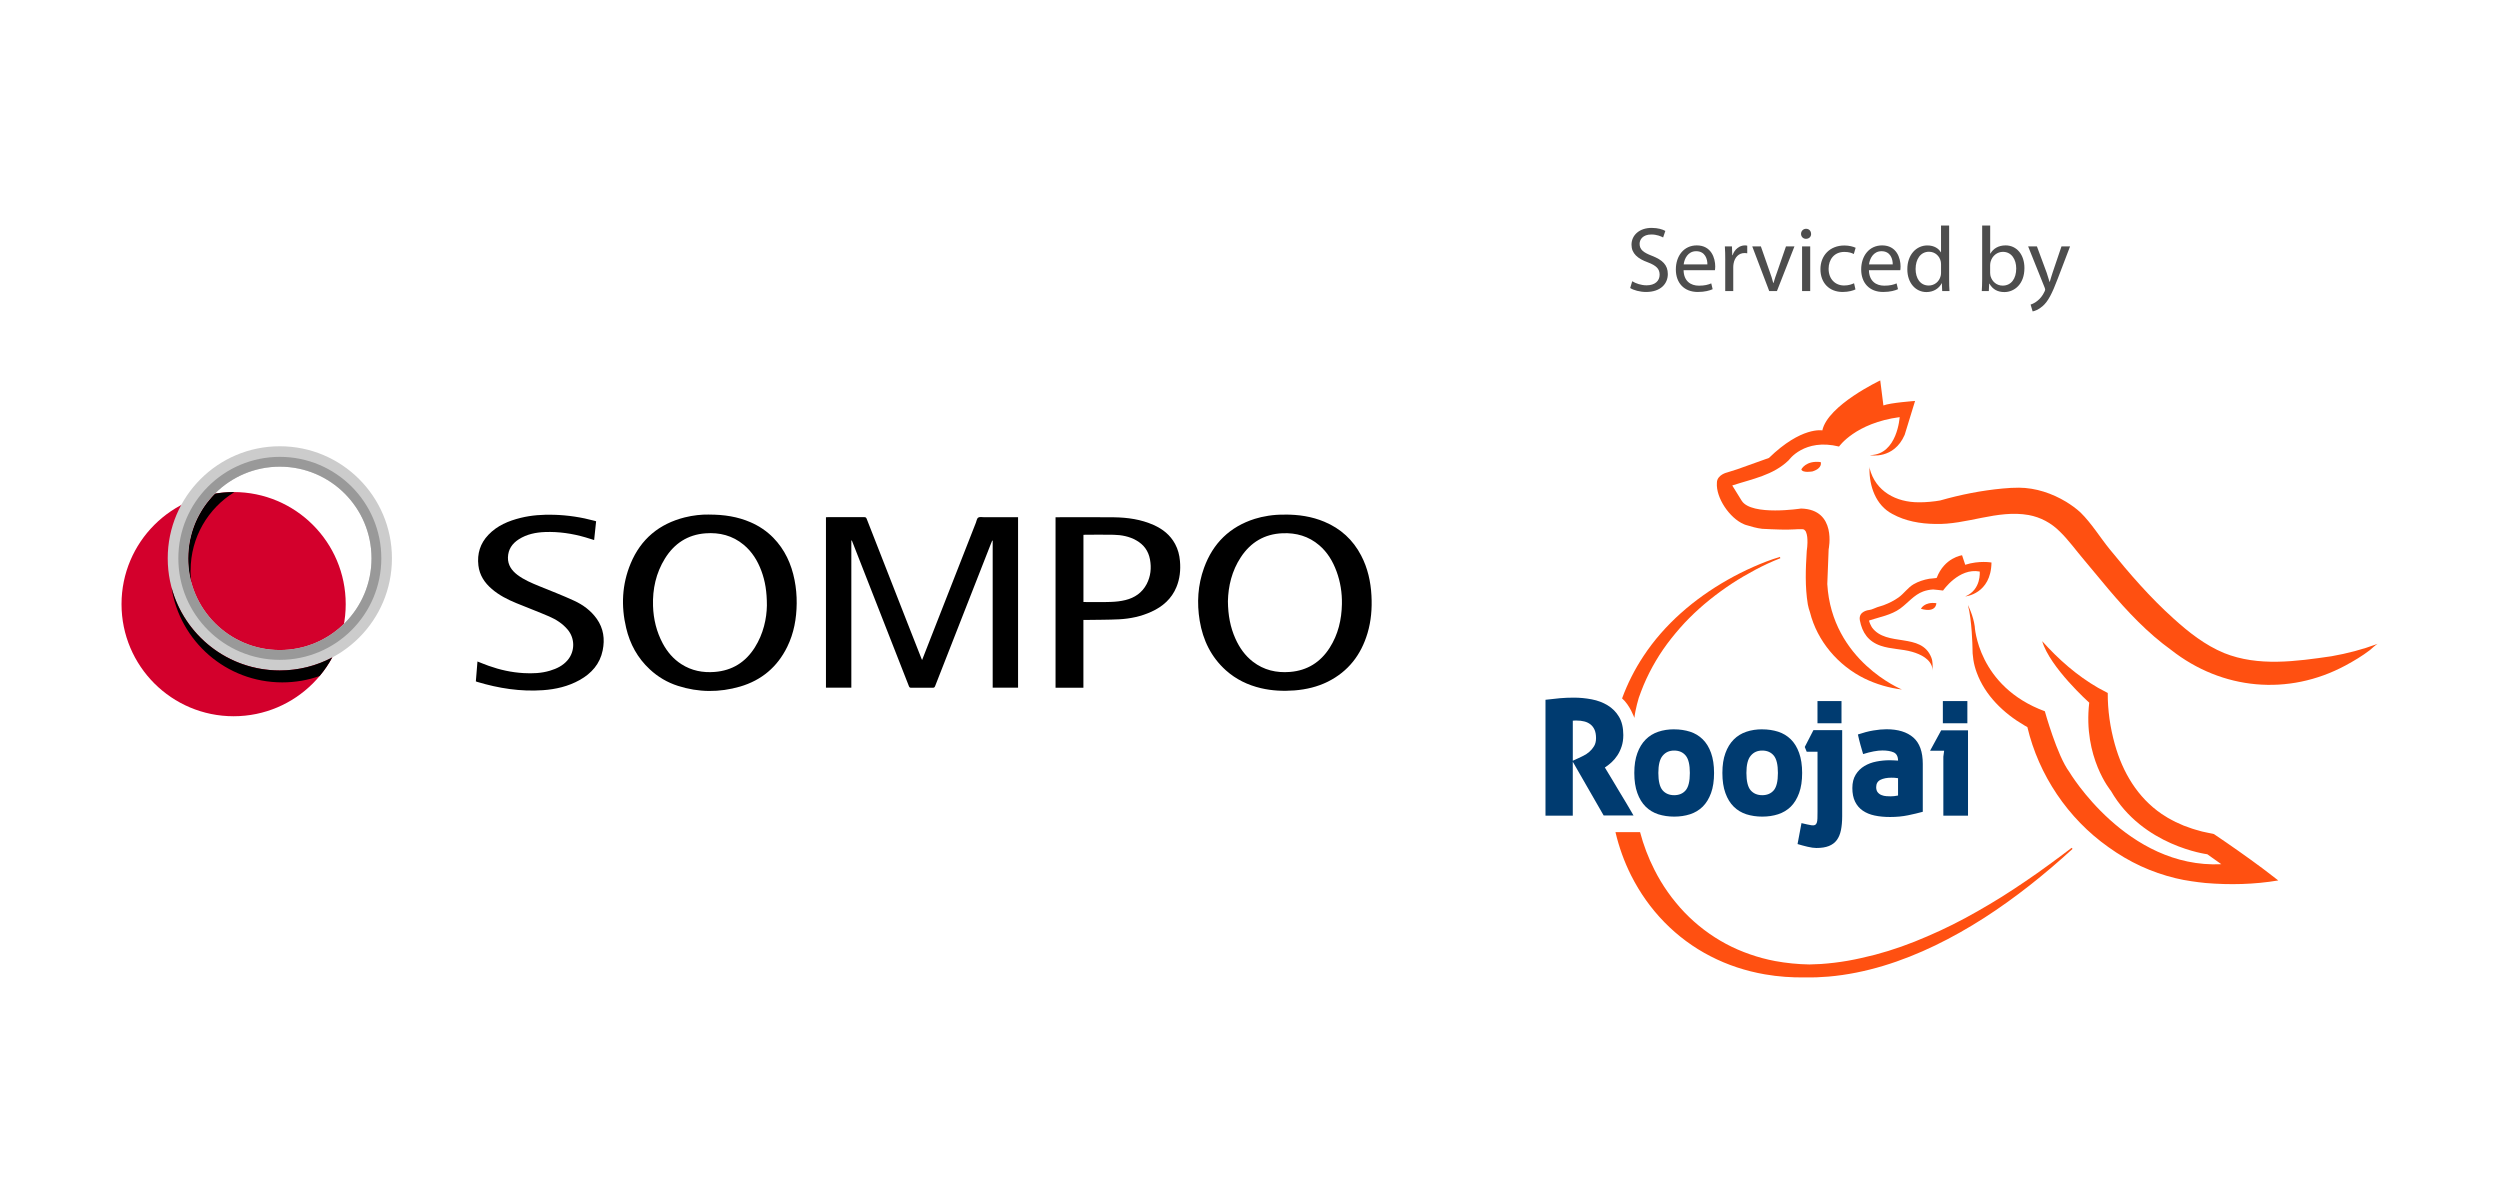 <svg width="133" height="64" viewBox="0 0 133 64" fill="none" xmlns="http://www.w3.org/2000/svg">
<rect width="133" height="64" fill="none"/>
<path d="M49.054 35.117C49.217 34.7 49.371 34.306 49.526 33.909C50.323 31.876 51.12 29.841 51.917 27.808C51.955 27.714 51.97 27.582 52.041 27.536C52.116 27.486 52.245 27.515 52.35 27.515C52.912 27.515 53.475 27.515 54.036 27.515H54.161V36.583H52.811V28.766L52.785 28.759C52.756 28.828 52.727 28.898 52.7 28.968C52.192 30.262 51.686 31.557 51.178 32.851C50.701 34.069 50.22 35.285 49.747 36.504C49.719 36.572 49.687 36.589 49.618 36.589C49.237 36.586 48.856 36.586 48.477 36.589C48.409 36.589 48.378 36.567 48.355 36.507C47.745 34.946 47.132 33.384 46.52 31.823C46.123 30.811 45.727 29.799 45.331 28.786C45.325 28.771 45.317 28.757 45.291 28.743V36.583H43.941V27.518C43.972 27.517 44.003 27.513 44.035 27.513C44.684 27.513 45.332 27.513 45.981 27.512C46.053 27.512 46.082 27.537 46.108 27.602C46.828 29.45 47.553 31.296 48.276 33.142C48.525 33.777 48.776 34.412 49.025 35.047C49.03 35.062 49.038 35.076 49.056 35.116L49.054 35.117Z" fill="black"/>
<path d="M37.709 27.376C38.526 27.373 39.248 27.488 39.934 27.786C40.387 27.983 40.792 28.255 41.137 28.606C41.753 29.236 42.103 30.005 42.271 30.861C42.352 31.269 42.388 31.684 42.384 32.099C42.376 32.902 42.239 33.681 41.882 34.409C41.357 35.481 40.516 36.191 39.372 36.526C38.27 36.847 37.162 36.84 36.066 36.488C35.503 36.308 35.002 36.013 34.568 35.608C33.919 35.006 33.513 34.263 33.312 33.408C33.035 32.242 33.087 31.089 33.552 29.975C34.092 28.678 35.065 27.87 36.428 27.525C36.872 27.414 37.323 27.367 37.709 27.374V27.376ZM40.799 32.213C40.799 31.48 40.708 30.917 40.506 30.373C40.305 29.833 40.012 29.353 39.562 28.98C38.972 28.49 38.28 28.316 37.529 28.373C36.582 28.445 35.87 28.915 35.374 29.715C34.897 30.487 34.712 31.336 34.741 32.237C34.763 32.938 34.926 33.606 35.257 34.229C35.498 34.678 35.82 35.059 36.252 35.335C36.793 35.682 37.388 35.797 38.023 35.747C38.956 35.673 39.663 35.229 40.157 34.443C40.615 33.716 40.787 32.909 40.799 32.213Z" fill="black"/>
<path d="M68.331 27.376C69.088 27.371 69.788 27.477 70.457 27.757C71.325 28.121 71.979 28.719 72.413 29.553C72.763 30.222 72.922 30.941 72.962 31.691C72.998 32.369 72.945 33.036 72.751 33.688C72.408 34.836 71.732 35.718 70.647 36.262C70.088 36.541 69.491 36.68 68.87 36.73C68.266 36.776 67.669 36.749 67.079 36.61C66.382 36.445 65.756 36.143 65.221 35.665C64.43 34.956 63.996 34.055 63.824 33.024C63.666 32.069 63.723 31.123 64.056 30.207C64.529 28.901 65.425 28.023 66.756 27.602C67.17 27.472 67.75 27.366 68.331 27.38V27.376ZM65.325 31.984C65.332 32.729 65.452 33.372 65.727 33.983C65.941 34.459 66.235 34.877 66.651 35.2C67.235 35.651 67.902 35.805 68.626 35.747C69.546 35.673 70.248 35.232 70.74 34.46C71.191 33.753 71.373 32.966 71.39 32.139C71.402 31.54 71.31 30.955 71.102 30.392C70.905 29.859 70.62 29.38 70.182 29.006C69.62 28.526 68.959 28.338 68.228 28.369C67.273 28.409 66.542 28.845 66.018 29.634C65.531 30.368 65.342 31.192 65.325 31.984Z" fill="black"/>
<path d="M56.153 27.517H56.272C57.27 27.517 58.27 27.507 59.269 27.52C59.991 27.531 60.703 27.63 61.372 27.929C61.858 28.145 62.258 28.462 62.515 28.939C62.668 29.222 62.747 29.528 62.774 29.847C62.815 30.324 62.769 30.791 62.585 31.235C62.328 31.856 61.859 32.268 61.259 32.542C60.712 32.793 60.132 32.916 59.535 32.947C58.948 32.976 58.359 32.971 57.771 32.981C57.731 32.981 57.692 32.981 57.637 32.981C57.637 33.589 57.637 34.188 57.637 34.788C57.637 35.389 57.637 35.984 57.637 36.586H56.155V27.519L56.153 27.517ZM57.639 32.028H57.754C58.203 32.028 58.655 32.039 59.102 32.022C59.361 32.014 59.624 31.985 59.874 31.923C60.365 31.803 60.761 31.533 61.002 31.074C61.216 30.662 61.263 30.221 61.18 29.766C61.098 29.313 60.852 28.975 60.453 28.749C60.079 28.536 59.667 28.459 59.245 28.45C58.745 28.44 58.246 28.447 57.747 28.448C57.713 28.448 57.677 28.452 57.639 28.454V32.028Z" fill="black"/>
<path d="M25.315 36.248C25.344 35.893 25.372 35.545 25.401 35.191C25.605 35.27 25.797 35.351 25.995 35.421C26.597 35.636 27.216 35.773 27.858 35.809C28.333 35.836 28.802 35.819 29.261 35.68C29.62 35.572 29.951 35.413 30.198 35.119C30.593 34.652 30.594 33.968 30.203 33.499C29.934 33.177 29.589 32.957 29.212 32.794C28.637 32.546 28.05 32.326 27.47 32.087C27.002 31.895 26.552 31.667 26.165 31.334C25.778 31.003 25.512 30.6 25.451 30.085C25.377 29.461 25.545 28.91 25.983 28.452C26.453 27.958 27.057 27.709 27.703 27.549C28.283 27.407 28.874 27.369 29.472 27.386C30.208 27.407 30.931 27.517 31.639 27.709C31.662 27.716 31.684 27.723 31.713 27.733C31.679 28.059 31.644 28.388 31.608 28.73C31.445 28.68 31.296 28.63 31.145 28.587C30.443 28.383 29.726 28.277 28.995 28.304C28.503 28.323 28.024 28.419 27.601 28.69C27.247 28.917 27.033 29.229 27.022 29.658C27.014 30.056 27.218 30.346 27.52 30.578C27.872 30.847 28.278 31.015 28.685 31.182C29.308 31.437 29.936 31.677 30.546 31.959C31.02 32.177 31.439 32.486 31.747 32.92C32.109 33.431 32.185 33.999 32.063 34.599C31.916 35.325 31.466 35.826 30.835 36.179C30.229 36.517 29.568 36.67 28.886 36.718C27.691 36.802 26.53 36.619 25.389 36.277C25.367 36.27 25.346 36.26 25.317 36.25L25.315 36.248Z" fill="black"/>
<path d="M12.428 38.104C15.722 38.104 18.392 35.434 18.392 32.141C18.392 28.847 15.722 26.177 12.428 26.177C9.135 26.177 6.465 28.847 6.465 32.141C6.465 35.434 9.135 38.104 12.428 38.104Z" fill="#D3002C"/>
<path d="M14.887 23.741C11.593 23.741 8.923 26.41 8.923 29.704C8.923 32.999 11.593 35.668 14.887 35.668C18.181 35.668 20.851 32.999 20.851 29.704C20.851 26.41 18.181 23.741 14.887 23.741ZM14.887 34.582C12.194 34.582 10.009 32.398 10.009 29.704C10.009 27.011 12.194 24.827 14.887 24.827C17.581 24.827 19.765 27.011 19.765 29.704C19.765 32.398 17.581 34.582 14.887 34.582Z" fill="#CCCCCC"/>
<path d="M17.675 34.977C17.484 35.328 17.258 35.661 17.002 35.965C16.381 36.184 15.714 36.303 15.017 36.303C12.035 36.303 9.565 34.115 9.124 31.257C9.807 33.798 12.126 35.668 14.883 35.668C15.892 35.668 16.841 35.418 17.673 34.977H17.675Z" fill="black"/>
<path d="M10.136 30.339C10.136 30.555 10.15 30.77 10.177 30.977C10.171 30.953 10.164 30.927 10.159 30.904C10.159 30.902 10.159 30.9 10.159 30.898C10.153 30.874 10.146 30.85 10.141 30.826C10.134 30.801 10.129 30.775 10.124 30.749C10.117 30.718 10.111 30.686 10.104 30.655C10.1 30.634 10.095 30.614 10.092 30.593C10.086 30.567 10.081 30.541 10.078 30.514C10.074 30.492 10.071 30.469 10.068 30.447C10.064 30.43 10.062 30.415 10.061 30.397C10.056 30.366 10.052 30.336 10.049 30.305C10.047 30.291 10.045 30.277 10.044 30.264C10.04 30.239 10.038 30.217 10.037 30.193C10.033 30.166 10.032 30.14 10.03 30.113C10.03 30.097 10.026 30.082 10.026 30.064C10.026 30.049 10.023 30.032 10.023 30.017C10.023 30.015 10.023 30.011 10.023 30.01C10.02 29.965 10.018 29.92 10.016 29.876C10.016 29.869 10.016 29.862 10.016 29.855C10.016 29.833 10.016 29.809 10.016 29.787C10.016 29.759 10.016 29.732 10.016 29.704C10.016 29.619 10.018 29.534 10.023 29.45C10.026 29.392 10.03 29.334 10.035 29.277C10.037 29.25 10.04 29.22 10.044 29.193C10.049 29.136 10.057 29.08 10.064 29.023C10.069 28.982 10.076 28.942 10.083 28.901C10.093 28.841 10.104 28.781 10.116 28.723C10.136 28.623 10.159 28.526 10.186 28.428C10.189 28.414 10.193 28.402 10.196 28.388C10.213 28.325 10.234 28.261 10.253 28.198C10.26 28.179 10.265 28.16 10.272 28.141C10.272 28.141 10.272 28.141 10.272 28.14C10.297 28.064 10.325 27.99 10.352 27.918C10.359 27.899 10.368 27.88 10.375 27.862C10.388 27.827 10.402 27.795 10.418 27.76C10.435 27.723 10.452 27.685 10.469 27.647C10.478 27.63 10.486 27.611 10.495 27.594C10.503 27.575 10.512 27.556 10.522 27.539C10.539 27.505 10.557 27.47 10.575 27.436C10.63 27.331 10.689 27.23 10.75 27.131C10.761 27.113 10.771 27.098 10.781 27.081C10.792 27.064 10.804 27.047 10.816 27.029C10.836 26.999 10.857 26.966 10.879 26.935C10.912 26.887 10.946 26.839 10.982 26.793C10.994 26.777 11.006 26.762 11.018 26.746C11.094 26.647 11.174 26.551 11.257 26.458C11.279 26.434 11.3 26.41 11.322 26.386C11.36 26.345 11.399 26.304 11.44 26.262C11.764 26.208 12.096 26.18 12.435 26.18C12.447 26.18 12.458 26.18 12.47 26.18C11.073 27.04 10.141 28.582 10.141 30.343L10.136 30.339Z" fill="black"/>
<path d="M14.887 24.305C11.905 24.305 9.488 26.722 9.488 29.704C9.488 32.686 11.905 35.104 14.887 35.104C17.869 35.104 20.286 32.686 20.286 29.704C20.286 26.722 17.869 24.305 14.887 24.305ZM14.887 34.582C12.193 34.582 10.009 32.398 10.009 29.704C10.009 27.011 12.193 24.826 14.887 24.826C17.581 24.826 19.765 27.011 19.765 29.704C19.765 32.398 17.581 34.582 14.887 34.582Z" fill="#999999"/>
<path d="M95.831 24.971C95.831 24.971 96.066 24.483 96.861 24.583C96.861 24.583 96.987 24.899 96.426 25.079C96.426 25.079 95.894 25.178 95.831 24.971Z" fill="#FF5011"/>
<path d="M99.451 32.45C99.451 32.45 98.849 32.498 98.945 33.004C99.07 33.661 99.396 34.127 100.048 34.352C100.59 34.539 101.175 34.519 101.724 34.676C102.177 34.807 102.725 35.062 102.809 35.582C102.814 35.613 102.817 35.646 102.819 35.677C102.807 35.43 102.841 35.22 102.744 34.975C102.21 33.628 100.364 34.433 99.59 33.381C99.568 33.352 99.393 33.023 99.448 33.005C99.993 32.829 100.616 32.719 101.088 32.377C101.5 32.079 101.822 31.647 102.313 31.466C102.483 31.405 102.663 31.369 102.843 31.36C102.895 31.358 103.371 31.418 103.371 31.417C103.371 31.417 104.214 30.19 105.321 30.406C105.321 30.406 105.417 31.369 104.55 31.731C104.55 31.731 105.923 31.61 105.947 29.926C105.947 29.926 105.297 29.806 104.55 30.046L104.382 29.54C104.382 29.54 103.444 29.66 103.033 30.742C103.027 30.759 102.67 30.784 102.639 30.789C102.345 30.842 102.056 30.934 101.798 31.085C101.489 31.269 101.29 31.581 100.999 31.787C100.765 31.952 100.51 32.082 100.244 32.182C100.122 32.228 99.997 32.263 99.873 32.302C99.745 32.343 99.58 32.439 99.446 32.45H99.451Z" fill="#FF5011"/>
<path d="M102.195 32.389C102.195 32.389 102.363 32.005 103.013 32.089C103.013 32.089 103.027 32.624 102.195 32.389Z" fill="#FF5011"/>
<path d="M110.21 45.105L109.603 45.563C109.401 45.714 109.196 45.863 108.992 46.012C108.586 46.311 108.172 46.602 107.755 46.884C107.338 47.167 106.92 47.445 106.494 47.711C106.281 47.845 106.067 47.975 105.852 48.102C105.636 48.229 105.42 48.354 105.204 48.479C104.336 48.977 103.444 49.425 102.533 49.814C101.623 50.211 100.693 50.545 99.745 50.794C99.508 50.856 99.269 50.912 99.031 50.965C98.792 51.019 98.554 51.068 98.314 51.11C97.835 51.194 97.353 51.252 96.871 51.285C96.666 51.298 96.462 51.305 96.258 51.309C95.642 51.298 95.031 51.238 94.433 51.127C93.978 51.041 93.53 50.921 93.094 50.768C92.659 50.617 92.233 50.434 91.826 50.216C91.013 49.78 90.267 49.217 89.622 48.546C89.461 48.378 89.306 48.205 89.159 48.023C89.009 47.843 88.867 47.658 88.733 47.467C88.462 47.084 88.22 46.681 88.009 46.259C87.688 45.628 87.434 44.959 87.252 44.269H85.943C86.13 45.069 86.41 45.846 86.779 46.58C87.237 47.489 87.832 48.332 88.546 49.061C89.258 49.79 90.088 50.406 90.996 50.871C91.902 51.34 92.883 51.659 93.885 51.834C94.599 51.959 95.325 52.01 96.049 51.998C96.459 52.005 96.869 51.99 97.276 51.955C98.262 51.87 99.238 51.669 100.187 51.384C101.136 51.099 102.059 50.727 102.955 50.296C103.849 49.864 104.715 49.372 105.552 48.836C107.227 47.759 108.788 46.508 110.26 45.161L110.212 45.106L110.21 45.105Z" fill="#FF5011"/>
<path d="M86.295 37.154C86.585 36.363 86.968 35.606 87.433 34.905C87.992 34.055 88.673 33.288 89.431 32.611C90.19 31.935 91.025 31.348 91.909 30.847C92.35 30.597 92.805 30.368 93.268 30.163C93.733 29.958 94.205 29.771 94.694 29.627L94.712 29.699C94.26 29.874 93.817 30.082 93.386 30.31C92.957 30.54 92.535 30.784 92.129 31.051C91.317 31.588 90.554 32.194 89.871 32.88C89.528 33.222 89.212 33.589 88.91 33.968C88.61 34.347 88.335 34.745 88.09 35.16C87.844 35.576 87.627 36.006 87.439 36.451C87.391 36.56 87.349 36.674 87.306 36.787C87.261 36.898 87.223 37.013 87.182 37.127C87.182 37.127 87.002 37.712 86.949 38.192C86.949 38.192 86.71 37.509 86.295 37.156V37.154Z" fill="#FF5011"/>
<path d="M82.222 37.228C82.5 37.193 82.755 37.166 82.987 37.145C83.219 37.125 83.466 37.114 83.727 37.114C84.046 37.114 84.363 37.145 84.679 37.205C84.995 37.266 85.278 37.372 85.526 37.523C85.775 37.674 85.978 37.876 86.13 38.132C86.283 38.388 86.36 38.712 86.36 39.106C86.36 39.333 86.329 39.535 86.269 39.715C86.209 39.896 86.134 40.053 86.043 40.189C85.954 40.325 85.852 40.445 85.743 40.546C85.633 40.647 85.525 40.733 85.42 40.803L85.377 40.829C85.533 41.085 85.669 41.308 85.782 41.498C85.895 41.689 86.019 41.895 86.151 42.116C86.285 42.335 86.406 42.541 86.52 42.728C86.633 42.917 86.726 43.075 86.798 43.202C86.87 43.329 86.906 43.391 86.906 43.384H85.315L83.672 40.524V43.392H82.22V37.228H82.222ZM83.675 40.47L83.979 40.331C84.054 40.297 84.144 40.252 84.248 40.201C84.353 40.15 84.454 40.081 84.552 39.997C84.65 39.913 84.734 39.813 84.804 39.697C84.874 39.58 84.909 39.439 84.909 39.271C84.909 39.091 84.883 38.942 84.83 38.823C84.778 38.705 84.705 38.609 84.612 38.537C84.519 38.465 84.411 38.412 84.286 38.381C84.161 38.348 84.027 38.333 83.881 38.333H83.781C83.744 38.333 83.708 38.336 83.673 38.341V40.472L83.675 40.47Z" fill="#003B70"/>
<path d="M89.066 38.801C89.368 38.801 89.649 38.844 89.91 38.926C90.171 39.01 90.396 39.146 90.584 39.331C90.773 39.517 90.921 39.757 91.027 40.053C91.133 40.349 91.188 40.706 91.188 41.122C91.188 41.539 91.135 41.896 91.027 42.191C90.919 42.486 90.771 42.728 90.584 42.914C90.396 43.099 90.171 43.234 89.91 43.319C89.649 43.403 89.368 43.444 89.066 43.444C88.764 43.444 88.476 43.401 88.218 43.319C87.961 43.234 87.738 43.101 87.549 42.914C87.361 42.728 87.213 42.488 87.107 42.191C86.999 41.896 86.945 41.539 86.945 41.122C86.945 40.706 86.999 40.359 87.107 40.066C87.213 39.772 87.362 39.532 87.549 39.343C87.738 39.154 87.961 39.017 88.218 38.93C88.476 38.842 88.759 38.799 89.066 38.799V38.801ZM89.066 42.304C89.327 42.304 89.531 42.217 89.678 42.044C89.826 41.87 89.9 41.563 89.9 41.122C89.9 40.681 89.826 40.373 89.678 40.196C89.531 40.019 89.327 39.93 89.066 39.93C88.805 39.93 88.606 40.021 88.453 40.205C88.299 40.386 88.224 40.694 88.224 41.122C88.224 41.551 88.299 41.87 88.45 42.044C88.601 42.217 88.807 42.304 89.068 42.304H89.066Z" fill="#003B70"/>
<path d="M93.751 38.801C94.053 38.801 94.335 38.844 94.595 38.926C94.856 39.01 95.081 39.146 95.27 39.331C95.458 39.517 95.606 39.757 95.712 40.053C95.819 40.349 95.874 40.706 95.874 41.122C95.874 41.539 95.82 41.896 95.712 42.191C95.604 42.486 95.457 42.728 95.27 42.914C95.081 43.099 94.856 43.234 94.595 43.319C94.335 43.403 94.053 43.444 93.751 43.444C93.449 43.444 93.161 43.401 92.904 43.319C92.646 43.234 92.423 43.101 92.234 42.914C92.046 42.728 91.898 42.488 91.792 42.191C91.684 41.896 91.631 41.539 91.631 41.122C91.631 40.706 91.684 40.359 91.792 40.066C91.898 39.772 92.047 39.532 92.234 39.343C92.423 39.154 92.646 39.017 92.904 38.93C93.161 38.842 93.444 38.799 93.751 38.799V38.801ZM93.751 42.304C94.012 42.304 94.216 42.217 94.364 42.044C94.511 41.87 94.585 41.563 94.585 41.122C94.585 40.681 94.511 40.373 94.364 40.196C94.216 40.019 94.012 39.93 93.751 39.93C93.49 39.93 93.291 40.021 93.139 40.205C92.984 40.386 92.909 40.694 92.909 41.122C92.909 41.551 92.984 41.87 93.135 42.044C93.286 42.217 93.492 42.304 93.753 42.304H93.751Z" fill="#003B70"/>
<path d="M96.69 39.992H96.117L96.013 39.74L96.474 38.844H98.004V43.418C98.004 43.703 97.982 43.95 97.939 44.161C97.896 44.372 97.823 44.549 97.718 44.691C97.613 44.834 97.472 44.938 97.296 45.008C97.119 45.079 96.898 45.113 96.63 45.113C96.503 45.113 96.347 45.091 96.165 45.048C95.983 45.005 95.805 44.957 95.63 44.904L95.839 43.79C95.949 43.819 96.052 43.842 96.148 43.861C96.244 43.88 96.318 43.893 96.369 43.904C96.45 43.916 96.513 43.91 96.556 43.89C96.599 43.869 96.632 43.83 96.652 43.773C96.673 43.715 96.685 43.638 96.687 43.543C96.69 43.447 96.692 43.327 96.692 43.183V39.992H96.69ZM97.968 38.478H96.69V37.296H97.968V38.478Z" fill="#003B70"/>
<path d="M100.525 40.445C100.571 40.445 100.633 40.445 100.712 40.45C100.791 40.453 100.879 40.457 100.978 40.464C100.973 40.237 100.892 40.091 100.74 40.024C100.585 39.958 100.388 39.925 100.144 39.925C100.01 39.925 99.858 39.94 99.683 39.973C99.509 40.005 99.321 40.054 99.118 40.117L98.979 39.638C98.962 39.575 98.936 39.482 98.906 39.36C98.873 39.239 98.852 39.142 98.84 39.074C99.13 38.976 99.405 38.904 99.662 38.861C99.919 38.818 100.153 38.796 100.362 38.796C100.976 38.796 101.452 38.942 101.788 39.235C102.124 39.529 102.292 39.995 102.292 40.639V43.187C102.066 43.25 101.805 43.312 101.51 43.373C101.215 43.434 100.896 43.464 100.554 43.464C100.252 43.464 99.98 43.439 99.732 43.386C99.485 43.334 99.274 43.246 99.098 43.125C98.921 43.003 98.785 42.843 98.689 42.646C98.593 42.449 98.545 42.209 98.545 41.924C98.545 41.639 98.605 41.402 98.724 41.21C98.842 41.018 98.996 40.867 99.185 40.754C99.374 40.64 99.585 40.561 99.82 40.515C100.055 40.469 100.29 40.445 100.529 40.445H100.525ZM100.978 41.4C100.92 41.388 100.86 41.382 100.796 41.378C100.733 41.375 100.678 41.373 100.631 41.373C100.388 41.373 100.191 41.411 100.04 41.486C99.889 41.562 99.813 41.692 99.813 41.877C99.813 41.994 99.841 42.085 99.895 42.152C99.95 42.219 100.019 42.269 100.1 42.299C100.18 42.332 100.266 42.351 100.355 42.356C100.444 42.361 100.522 42.365 100.585 42.365C100.702 42.365 100.832 42.351 100.976 42.322V41.4H100.978Z" fill="#003B70"/>
<path d="M104.698 38.852V43.392H103.386V40.253L103.428 39.94H102.68L103.272 38.852H104.698ZM104.664 38.478H103.36V37.296H104.664V38.478Z" fill="#003B70"/>
<path d="M99.499 24.218C99.499 24.218 100.752 24.458 101.328 23.135L101.882 21.33C101.882 21.33 100.558 21.426 100.197 21.57L100.029 20.239C100.029 20.239 97.238 21.555 96.948 22.898C96.948 22.898 95.841 22.677 94.108 24.362L92.424 24.964L91.893 25.132C91.893 25.132 91.339 25.252 91.339 25.686C91.281 26.493 92.024 27.565 92.761 27.881L92.823 27.908L92.888 27.93C93.17 28.014 93.451 28.099 93.75 28.133C94.029 28.153 94.433 28.16 94.71 28.172C94.954 28.181 95.205 28.177 95.447 28.164C95.604 28.155 95.766 28.145 95.877 28.152C95.941 28.16 95.958 28.162 95.985 28.181C96.002 28.195 96.021 28.213 96.035 28.231C96.052 28.248 96.061 28.267 96.073 28.284C96.152 28.469 96.157 28.656 96.157 28.869C96.157 29.016 96.138 29.167 96.119 29.313C96.059 30.262 96.021 31.214 96.177 32.158C96.205 32.299 96.241 32.438 96.291 32.573C96.673 34.105 97.794 35.413 99.201 36.101C99.823 36.403 100.506 36.602 101.184 36.682C101.184 36.682 97.452 35.166 97.212 31.073L97.284 29.221C97.284 29.221 97.742 27.102 95.816 27.054C95.816 27.054 93.192 27.462 92.662 26.645L92.156 25.827C93.225 25.477 94.335 25.286 95.165 24.478C95.165 24.478 95.984 23.3 97.837 23.756C97.837 23.756 98.703 22.504 101.062 22.191C101.062 22.191 100.942 24.188 99.497 24.212L99.499 24.218Z" fill="#FF5011"/>
<path d="M126.466 34.261C125.679 34.555 124.867 34.766 124.042 34.911C122.158 35.186 120.137 35.473 118.325 34.743C117.308 34.321 116.44 33.639 115.627 32.901C114.383 31.784 113.292 30.523 112.238 29.222C111.729 28.598 111.277 27.848 110.684 27.265C110.447 27.045 110.188 26.863 109.922 26.698C109.169 26.244 108.299 25.952 107.414 25.945C107.136 25.942 106.827 25.962 106.552 25.988C105.416 26.093 104.308 26.314 103.215 26.625C102.932 26.678 102.436 26.729 102.088 26.722C100.887 26.729 99.772 26.146 99.465 24.914C99.454 24.863 99.453 24.832 99.453 24.832C99.453 24.863 99.454 24.895 99.456 24.926C99.456 24.923 99.456 24.918 99.456 24.914C99.442 25.861 99.789 26.88 100.673 27.343C101.362 27.724 102.158 27.862 102.939 27.874C104.626 27.929 106.252 27.102 107.928 27.4C108.556 27.517 109.121 27.817 109.577 28.273C110.042 28.721 110.433 29.272 110.881 29.799L112.185 31.362C113.178 32.533 114.251 33.676 115.507 34.579C118.216 36.706 121.735 37.037 124.775 35.406C125.226 35.162 125.667 34.901 126.074 34.589C126.206 34.481 126.324 34.359 126.466 34.266C126.489 34.253 126.513 34.242 126.535 34.232C126.515 34.241 126.494 34.251 126.472 34.26L126.466 34.261Z" fill="#FF5011"/>
<path d="M121.21 46.844C120.935 46.627 120.657 46.415 120.378 46.206C119.527 45.573 118.658 44.964 117.78 44.372C117.632 44.339 117.37 44.283 117.221 44.252L117.144 44.235C116.917 44.166 116.684 44.115 116.464 44.027C116.366 43.991 116.267 43.959 116.169 43.921C116.061 43.871 115.85 43.784 115.742 43.73C115.615 43.66 115.455 43.586 115.332 43.511C115.272 43.471 115.064 43.344 115.006 43.305C113.716 42.426 112.923 41.081 112.508 39.594C112.261 38.709 112.127 37.785 112.132 36.866C111.984 36.787 111.765 36.67 111.617 36.591C110.493 35.943 109.509 35.075 108.644 34.109C109.052 35.505 111.147 37.382 111.147 37.382C110.811 40.295 112.302 42.076 112.302 42.076C113.987 45.014 117.428 45.446 117.428 45.446L118.175 45.976C113.144 46.216 110.087 41.066 110.087 41.066C109.437 40.199 108.786 37.84 108.786 37.84C105.2 36.516 105.055 33.316 105.055 33.316C104.977 32.743 104.694 32.187 104.694 32.187C104.911 33.009 104.935 34.423 104.935 34.423C104.928 34.874 104.996 35.337 105.159 35.773C105.602 36.996 106.594 37.948 107.7 38.593C107.752 38.623 107.803 38.652 107.856 38.679C108.459 41.232 110.018 43.548 112.163 45.063C113.276 45.866 114.452 46.409 115.745 46.721L116.166 46.812L116.588 46.882C116.828 46.925 117.083 46.944 117.327 46.975C118.619 47.085 119.932 47.054 121.208 46.839L121.21 46.844Z" fill="#FF5011"/>
<path d="M86.836 14.963C87.028 15.082 87.308 15.179 87.601 15.179C88.037 15.179 88.292 14.949 88.292 14.615C88.292 14.306 88.116 14.129 87.669 13.958C87.129 13.765 86.796 13.486 86.796 13.021C86.796 12.506 87.223 12.124 87.865 12.124C88.203 12.124 88.448 12.203 88.596 12.285L88.478 12.633C88.37 12.575 88.148 12.475 87.85 12.475C87.398 12.475 87.227 12.745 87.227 12.971C87.227 13.28 87.428 13.433 87.884 13.609C88.443 13.826 88.728 14.095 88.728 14.581C88.728 15.09 88.351 15.533 87.57 15.533C87.251 15.533 86.903 15.44 86.726 15.322L86.834 14.963H86.836Z" fill="#4D4D4D"/>
<path d="M89.567 14.375C89.577 14.958 89.949 15.198 90.382 15.198C90.691 15.198 90.878 15.145 91.039 15.076L91.113 15.385C90.96 15.454 90.701 15.533 90.323 15.533C89.593 15.533 89.155 15.052 89.155 14.335C89.155 13.618 89.577 13.055 90.269 13.055C91.044 13.055 91.25 13.736 91.25 14.174C91.25 14.261 91.24 14.332 91.234 14.375H89.567ZM90.833 14.066C90.838 13.791 90.72 13.364 90.234 13.364C89.798 13.364 89.606 13.765 89.572 14.066H90.833Z" fill="#4D4D4D"/>
<path d="M91.783 13.85C91.783 13.57 91.778 13.33 91.763 13.108H92.14L92.156 13.575H92.174C92.283 13.256 92.542 13.055 92.832 13.055C92.881 13.055 92.916 13.06 92.953 13.071V13.477C92.909 13.467 92.866 13.462 92.806 13.462C92.502 13.462 92.286 13.692 92.228 14.016C92.217 14.074 92.209 14.143 92.209 14.217V15.483H91.782V13.85H91.783Z" fill="#4D4D4D"/>
<path d="M93.678 13.108L94.144 14.443C94.223 14.659 94.287 14.855 94.336 15.052H94.352C94.405 14.857 94.474 14.659 94.553 14.443L95.014 13.108H95.465L94.534 15.483H94.122L93.219 13.108H93.681H93.678Z" fill="#4D4D4D"/>
<path d="M96.351 12.441C96.356 12.588 96.248 12.705 96.076 12.705C95.924 12.705 95.815 12.587 95.815 12.441C95.815 12.295 95.929 12.171 96.085 12.171C96.241 12.171 96.349 12.29 96.349 12.441H96.351ZM95.87 15.483V13.108H96.303V15.483H95.87Z" fill="#4D4D4D"/>
<path d="M98.712 15.396C98.598 15.454 98.348 15.533 98.029 15.533C97.313 15.533 96.847 15.047 96.847 14.322C96.847 13.596 97.348 13.06 98.121 13.06C98.377 13.06 98.602 13.124 98.72 13.182L98.622 13.515C98.519 13.457 98.358 13.402 98.121 13.402C97.578 13.402 97.282 13.805 97.282 14.299C97.282 14.848 97.636 15.188 98.106 15.188C98.351 15.188 98.513 15.124 98.636 15.069L98.71 15.394L98.712 15.396Z" fill="#4D4D4D"/>
<path d="M99.427 14.375C99.437 14.958 99.81 15.198 100.242 15.198C100.551 15.198 100.738 15.145 100.899 15.076L100.973 15.385C100.82 15.454 100.561 15.533 100.184 15.533C99.453 15.533 99.015 15.052 99.015 14.335C99.015 13.618 99.437 13.055 100.129 13.055C100.904 13.055 101.11 13.736 101.11 14.174C101.11 14.261 101.1 14.332 101.095 14.375H99.427ZM100.693 14.066C100.698 13.791 100.58 13.364 100.095 13.364C99.659 13.364 99.467 13.765 99.432 14.066H100.693Z" fill="#4D4D4D"/>
<path d="M103.694 12V14.87C103.694 15.081 103.699 15.322 103.713 15.483H103.325L103.306 15.071H103.296C103.164 15.335 102.874 15.538 102.486 15.538C101.911 15.538 101.47 15.052 101.47 14.332C101.465 13.542 101.956 13.057 102.536 13.057C102.9 13.057 103.145 13.228 103.251 13.421H103.262V12H103.694ZM103.263 14.076C103.263 14.023 103.258 13.949 103.245 13.894C103.181 13.62 102.946 13.393 102.622 13.393C102.176 13.393 101.91 13.786 101.91 14.311C101.91 14.791 102.145 15.19 102.611 15.19C102.901 15.19 103.166 14.997 103.245 14.675C103.26 14.617 103.263 14.556 103.263 14.488V14.076Z" fill="#4D4D4D"/>
<path d="M105.431 15.483C105.441 15.322 105.451 15.081 105.451 14.87V12H105.878V13.491H105.889C106.041 13.227 106.316 13.055 106.699 13.055C107.287 13.055 107.704 13.546 107.699 14.267C107.699 15.116 107.164 15.538 106.633 15.538C106.29 15.538 106.016 15.406 105.839 15.092H105.824L105.805 15.485H105.432L105.431 15.483ZM105.877 14.531C105.877 14.584 105.887 14.639 105.896 14.688C105.98 14.987 106.228 15.195 106.542 15.195C106.994 15.195 107.263 14.828 107.263 14.282C107.263 13.807 107.018 13.398 106.556 13.398C106.261 13.398 105.987 13.599 105.899 13.928C105.889 13.978 105.875 14.037 105.875 14.105V14.532L105.877 14.531Z" fill="#4D4D4D"/>
<path d="M108.364 13.108L108.884 14.512C108.937 14.67 108.997 14.855 109.036 14.997H109.047C109.091 14.855 109.139 14.673 109.199 14.502L109.671 13.108H110.128L109.481 14.802C109.172 15.617 108.961 16.034 108.666 16.288C108.455 16.475 108.244 16.548 108.136 16.567L108.028 16.203C108.136 16.169 108.278 16.101 108.405 15.992C108.523 15.9 108.669 15.732 108.769 15.512C108.788 15.467 108.803 15.433 108.803 15.409C108.803 15.385 108.793 15.351 108.774 15.296L107.896 13.108H108.367H108.364Z" fill="#4D4D4D"/>
</svg>
